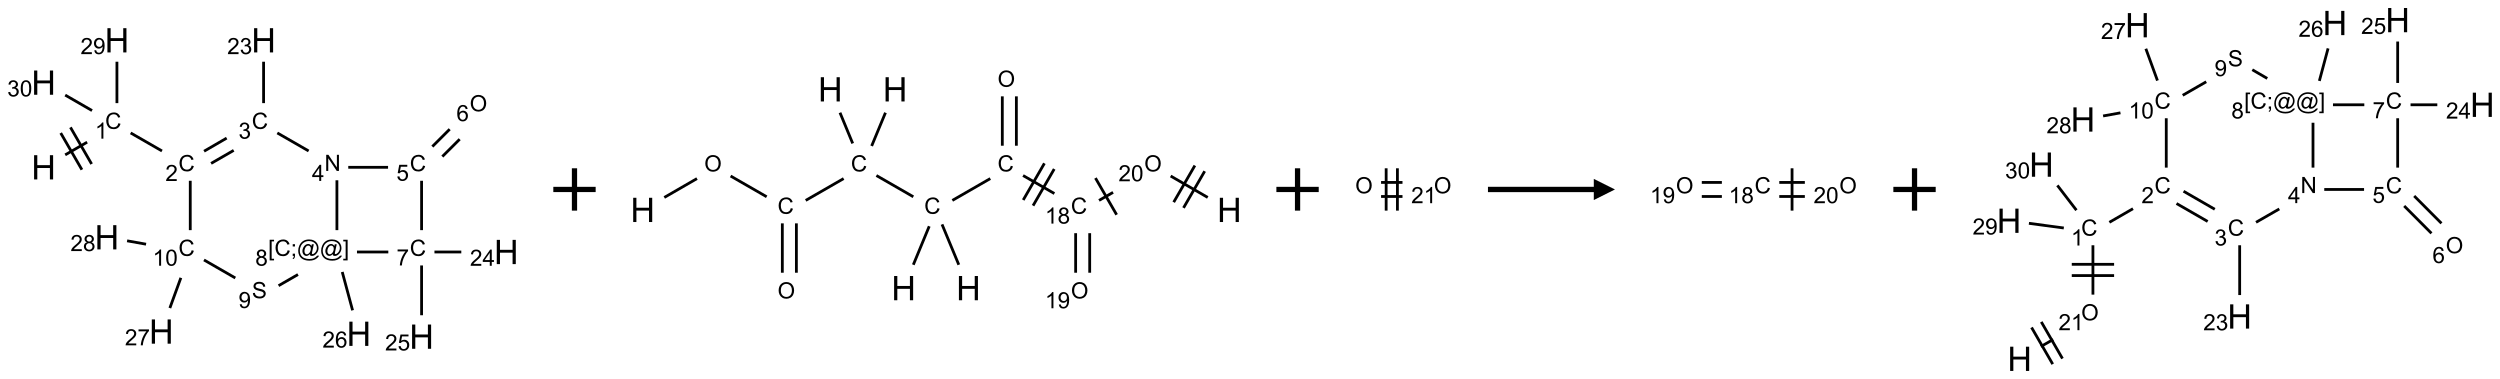<?xml version="1.0" encoding="UTF-8"?>
<svg xmlns="http://www.w3.org/2000/svg" xmlns:xlink="http://www.w3.org/1999/xlink" width="1181" height="179" viewBox="0 0 1181 179">
<defs>
<g>
<g id="glyph-0-0">
<path d="M 2 0 L 2 -10 L 10 -10 L 10 0 Z M 2.25 -0.25 L 9.75 -0.25 L 9.75 -9.75 L 2.25 -9.75 Z M 2.25 -0.25 "/>
</g>
<g id="glyph-0-1">
<path d="M 1.281 0 L 1.281 -11.453 L 2.797 -11.453 L 2.797 -6.75 L 8.75 -6.75 L 8.75 -11.453 L 10.266 -11.453 L 10.266 0 L 8.75 0 L 8.75 -5.398 L 2.797 -5.398 L 2.797 0 Z M 1.281 0 "/>
</g>
<g id="glyph-1-0">
<path d="M 1.332 0 L 1.332 -6.668 L 6.668 -6.668 L 6.668 0 Z M 1.5 -0.168 L 6.5 -0.168 L 6.5 -6.5 L 1.5 -6.5 Z M 1.5 -0.168 "/>
</g>
<g id="glyph-1-1">
<path d="M 6.27 -2.676 L 7.281 -2.422 C 7.07 -1.594 6.688 -0.961 6.137 -0.523 C 5.586 -0.086 4.914 0.129 4.121 0.129 C 3.297 0.129 2.629 -0.039 2.113 -0.371 C 1.598 -0.707 1.203 -1.191 0.934 -1.828 C 0.664 -2.465 0.531 -3.145 0.531 -3.875 C 0.531 -4.672 0.684 -5.363 0.988 -5.957 C 1.293 -6.547 1.723 -6.996 2.285 -7.305 C 2.844 -7.613 3.461 -7.766 4.137 -7.766 C 4.898 -7.766 5.543 -7.57 6.062 -7.184 C 6.582 -6.793 6.945 -6.246 7.152 -5.543 L 6.156 -5.309 C 5.98 -5.863 5.723 -6.266 5.387 -6.52 C 5.051 -6.773 4.625 -6.902 4.113 -6.902 C 3.527 -6.902 3.039 -6.762 2.645 -6.48 C 2.25 -6.199 1.973 -5.82 1.812 -5.348 C 1.652 -4.871 1.574 -4.383 1.574 -3.879 C 1.574 -3.23 1.668 -2.664 1.855 -2.18 C 2.047 -1.695 2.34 -1.332 2.738 -1.094 C 3.137 -0.855 3.57 -0.734 4.035 -0.734 C 4.602 -0.734 5.082 -0.898 5.473 -1.223 C 5.867 -1.551 6.133 -2.035 6.27 -2.676 Z M 6.27 -2.676 "/>
</g>
<g id="glyph-1-2">
<path d="M 3.973 0 L 3.035 0 L 3.035 -5.973 C 2.809 -5.758 2.516 -5.543 2.148 -5.328 C 1.781 -5.113 1.453 -4.953 1.16 -4.844 L 1.16 -5.75 C 1.684 -5.996 2.145 -6.297 2.535 -6.645 C 2.93 -6.996 3.207 -7.336 3.371 -7.668 L 3.973 -7.668 Z M 3.973 0 "/>
</g>
<g id="glyph-1-3">
<path d="M 5.371 -0.902 L 5.371 0 L 0.324 0 C 0.316 -0.227 0.352 -0.441 0.434 -0.652 C 0.562 -0.996 0.766 -1.332 1.051 -1.668 C 1.332 -2 1.742 -2.387 2.277 -2.824 C 3.105 -3.504 3.668 -4.043 3.957 -4.441 C 4.25 -4.84 4.395 -5.215 4.395 -5.566 C 4.395 -5.938 4.262 -6.254 3.996 -6.508 C 3.73 -6.762 3.387 -6.891 2.957 -6.891 C 2.508 -6.891 2.145 -6.754 1.875 -6.484 C 1.605 -6.215 1.469 -5.84 1.465 -5.359 L 0.5 -5.457 C 0.566 -6.176 0.812 -6.727 1.246 -7.102 C 1.676 -7.477 2.254 -7.668 2.98 -7.668 C 3.711 -7.668 4.293 -7.465 4.719 -7.059 C 5.145 -6.652 5.359 -6.148 5.359 -5.547 C 5.359 -5.242 5.297 -4.941 5.172 -4.645 C 5.047 -4.352 4.84 -4.039 4.551 -3.715 C 4.262 -3.387 3.777 -2.938 3.105 -2.371 C 2.543 -1.898 2.18 -1.578 2.02 -1.41 C 1.859 -1.242 1.73 -1.07 1.625 -0.902 Z M 5.371 -0.902 "/>
</g>
<g id="glyph-1-4">
<path d="M 0.449 -2.016 L 1.387 -2.141 C 1.492 -1.609 1.676 -1.227 1.934 -0.992 C 2.191 -0.758 2.508 -0.641 2.879 -0.641 C 3.32 -0.641 3.695 -0.793 3.996 -1.098 C 4.301 -1.402 4.453 -1.781 4.453 -2.234 C 4.453 -2.664 4.312 -3.02 4.031 -3.301 C 3.75 -3.578 3.391 -3.719 2.957 -3.719 C 2.781 -3.719 2.562 -3.684 2.297 -3.613 L 2.402 -4.438 C 2.465 -4.43 2.516 -4.426 2.551 -4.426 C 2.949 -4.426 3.312 -4.531 3.629 -4.738 C 3.949 -4.949 4.109 -5.27 4.109 -5.703 C 4.109 -6.047 3.992 -6.332 3.762 -6.559 C 3.527 -6.785 3.227 -6.895 2.859 -6.895 C 2.496 -6.895 2.191 -6.781 1.949 -6.551 C 1.707 -6.324 1.547 -5.98 1.48 -5.52 L 0.543 -5.688 C 0.656 -6.316 0.918 -6.805 1.324 -7.148 C 1.73 -7.492 2.234 -7.668 2.84 -7.668 C 3.254 -7.668 3.641 -7.578 3.988 -7.398 C 4.34 -7.219 4.609 -6.977 4.793 -6.668 C 4.98 -6.359 5.074 -6.031 5.074 -5.684 C 5.074 -5.352 4.984 -5.051 4.809 -4.781 C 4.629 -4.512 4.367 -4.297 4.02 -4.137 C 4.473 -4.031 4.824 -3.816 5.074 -3.488 C 5.324 -3.16 5.449 -2.75 5.449 -2.254 C 5.449 -1.59 5.203 -1.023 4.719 -0.559 C 4.234 -0.098 3.617 0.137 2.875 0.137 C 2.203 0.137 1.648 -0.062 1.207 -0.465 C 0.762 -0.863 0.512 -1.379 0.449 -2.016 Z M 0.449 -2.016 "/>
</g>
<g id="glyph-1-5">
<path d="M 0.812 0 L 0.812 -7.637 L 1.848 -7.637 L 5.859 -1.641 L 5.859 -7.637 L 6.828 -7.637 L 6.828 0 L 5.793 0 L 1.781 -6 L 1.781 0 Z M 0.812 0 "/>
</g>
<g id="glyph-1-6">
<path d="M 3.449 0 L 3.449 -1.828 L 0.137 -1.828 L 0.137 -2.688 L 3.621 -7.637 L 4.387 -7.637 L 4.387 -2.688 L 5.418 -2.688 L 5.418 -1.828 L 4.387 -1.828 L 4.387 0 Z M 3.449 -2.688 L 3.449 -6.129 L 1.059 -2.688 Z M 3.449 -2.688 "/>
</g>
<g id="glyph-1-7">
<path d="M 0.441 -2 L 1.426 -2.082 C 1.5 -1.605 1.668 -1.242 1.934 -1.004 C 2.199 -0.762 2.52 -0.641 2.895 -0.641 C 3.348 -0.641 3.73 -0.812 4.043 -1.152 C 4.355 -1.492 4.512 -1.941 4.512 -2.504 C 4.512 -3.039 4.359 -3.461 4.059 -3.77 C 3.758 -4.078 3.367 -4.234 2.879 -4.234 C 2.578 -4.234 2.305 -4.164 2.062 -4.027 C 1.82 -3.891 1.629 -3.715 1.488 -3.496 L 0.609 -3.609 L 1.348 -7.531 L 5.145 -7.531 L 5.145 -6.637 L 2.098 -6.637 L 1.688 -4.582 C 2.145 -4.902 2.625 -5.062 3.129 -5.062 C 3.797 -5.062 4.359 -4.832 4.816 -4.371 C 5.277 -3.91 5.504 -3.312 5.504 -2.59 C 5.504 -1.898 5.305 -1.301 4.902 -0.797 C 4.41 -0.18 3.742 0.129 2.895 0.129 C 2.199 0.129 1.633 -0.062 1.195 -0.453 C 0.758 -0.844 0.504 -1.359 0.441 -2 Z M 0.441 -2 "/>
</g>
<g id="glyph-1-8">
<path d="M 0.516 -3.719 C 0.516 -4.984 0.855 -5.977 1.535 -6.695 C 2.215 -7.414 3.094 -7.77 4.172 -7.77 C 4.875 -7.77 5.512 -7.602 6.078 -7.266 C 6.645 -6.93 7.074 -6.461 7.371 -5.855 C 7.668 -5.254 7.816 -4.57 7.816 -3.809 C 7.816 -3.035 7.66 -2.34 7.348 -1.73 C 7.035 -1.117 6.594 -0.656 6.02 -0.34 C 5.449 -0.027 4.828 0.129 4.168 0.129 C 3.449 0.129 2.805 -0.043 2.238 -0.391 C 1.672 -0.738 1.246 -1.211 0.953 -1.812 C 0.66 -2.414 0.516 -3.047 0.516 -3.719 Z M 1.559 -3.703 C 1.559 -2.781 1.805 -2.059 2.301 -1.527 C 2.793 -1 3.414 -0.734 4.16 -0.734 C 4.922 -0.734 5.547 -1 6.039 -1.535 C 6.531 -2.07 6.777 -2.828 6.777 -3.812 C 6.777 -4.434 6.672 -4.977 6.461 -5.441 C 6.25 -5.902 5.945 -6.262 5.539 -6.52 C 5.133 -6.773 4.68 -6.902 4.176 -6.902 C 3.461 -6.902 2.848 -6.656 2.332 -6.164 C 1.816 -5.672 1.559 -4.852 1.559 -3.703 Z M 1.559 -3.703 "/>
</g>
<g id="glyph-1-9">
<path d="M 5.309 -5.766 L 4.375 -5.691 C 4.293 -6.059 4.172 -6.328 4.02 -6.496 C 3.766 -6.762 3.453 -6.895 3.082 -6.895 C 2.785 -6.895 2.523 -6.812 2.297 -6.645 C 2 -6.43 1.77 -6.117 1.598 -5.703 C 1.43 -5.289 1.34 -4.703 1.332 -3.938 C 1.559 -4.281 1.836 -4.535 2.16 -4.703 C 2.488 -4.871 2.828 -4.953 3.188 -4.953 C 3.812 -4.953 4.344 -4.723 4.785 -4.262 C 5.223 -3.801 5.441 -3.207 5.441 -2.48 C 5.441 -2 5.34 -1.555 5.133 -1.145 C 4.926 -0.73 4.641 -0.418 4.281 -0.199 C 3.922 0.02 3.512 0.129 3.051 0.129 C 2.27 0.129 1.633 -0.156 1.141 -0.73 C 0.648 -1.305 0.402 -2.254 0.402 -3.574 C 0.402 -5.051 0.672 -6.121 1.219 -6.793 C 1.695 -7.375 2.336 -7.668 3.141 -7.668 C 3.742 -7.668 4.234 -7.5 4.617 -7.16 C 5 -6.824 5.23 -6.359 5.309 -5.766 Z M 1.48 -2.473 C 1.48 -2.152 1.547 -1.844 1.684 -1.547 C 1.82 -1.25 2.016 -1.027 2.262 -0.871 C 2.508 -0.719 2.766 -0.641 3.035 -0.641 C 3.434 -0.641 3.773 -0.801 4.059 -1.121 C 4.344 -1.441 4.484 -1.875 4.484 -2.422 C 4.484 -2.949 4.344 -3.367 4.062 -3.668 C 3.781 -3.973 3.426 -4.125 3 -4.125 C 2.578 -4.125 2.219 -3.973 1.922 -3.668 C 1.625 -3.363 1.48 -2.969 1.48 -2.473 Z M 1.48 -2.473 "/>
</g>
<g id="glyph-1-10">
<path d="M 0.504 -6.637 L 0.504 -7.535 L 5.449 -7.535 L 5.449 -6.809 C 4.961 -6.289 4.48 -5.602 4.004 -4.746 C 3.527 -3.887 3.156 -3.004 2.895 -2.098 C 2.707 -1.461 2.59 -0.762 2.535 0 L 1.574 0 C 1.582 -0.602 1.703 -1.328 1.926 -2.176 C 2.152 -3.027 2.477 -3.848 2.898 -4.637 C 3.32 -5.426 3.77 -6.094 4.246 -6.637 Z M 0.504 -6.637 "/>
</g>
<g id="glyph-1-11">
<path d="M 0.723 2.121 L 0.723 -7.637 L 2.793 -7.637 L 2.793 -6.859 L 1.66 -6.859 L 1.66 1.344 L 2.793 1.344 L 2.793 2.121 Z M 0.723 2.121 "/>
</g>
<g id="glyph-1-12">
<path d="M 0.949 -4.465 L 0.949 -5.531 L 2.016 -5.531 L 2.016 -4.465 Z M 0.949 0 L 0.949 -1.066 L 2.016 -1.066 L 2.016 0 C 2.016 0.391 1.945 0.711 1.809 0.949 C 1.668 1.191 1.449 1.379 1.145 1.512 L 0.887 1.109 C 1.082 1.023 1.23 0.895 1.324 0.727 C 1.418 0.559 1.469 0.316 1.48 0 Z M 0.949 0 "/>
</g>
<g id="glyph-1-13">
<path d="M 6.047 -0.848 C 5.82 -0.59 5.57 -0.379 5.289 -0.223 C 5.008 -0.062 4.73 0.016 4.449 0.016 C 4.141 0.016 3.84 -0.074 3.547 -0.254 C 3.254 -0.434 3.02 -0.715 2.836 -1.09 C 2.652 -1.465 2.562 -1.875 2.562 -2.324 C 2.562 -2.875 2.703 -3.43 2.988 -3.98 C 3.27 -4.535 3.621 -4.953 4.043 -5.23 C 4.461 -5.508 4.871 -5.645 5.266 -5.645 C 5.566 -5.645 5.855 -5.566 6.129 -5.41 C 6.402 -5.25 6.641 -5.012 6.84 -4.688 L 7.016 -5.496 L 7.949 -5.496 L 7.199 -2 C 7.094 -1.516 7.043 -1.246 7.043 -1.191 C 7.043 -1.098 7.078 -1.02 7.148 -0.949 C 7.219 -0.883 7.305 -0.848 7.406 -0.848 C 7.59 -0.848 7.832 -0.953 8.129 -1.168 C 8.527 -1.445 8.84 -1.816 9.07 -2.285 C 9.301 -2.75 9.418 -3.234 9.418 -3.73 C 9.418 -4.309 9.27 -4.852 8.973 -5.355 C 8.676 -5.859 8.23 -6.262 7.645 -6.562 C 7.055 -6.863 6.406 -7.016 5.691 -7.016 C 4.879 -7.016 4.137 -6.824 3.465 -6.445 C 2.793 -6.066 2.273 -5.52 1.902 -4.809 C 1.535 -4.098 1.348 -3.34 1.348 -2.527 C 1.348 -1.676 1.535 -0.941 1.902 -0.328 C 2.273 0.285 2.809 0.742 3.508 1.035 C 4.207 1.328 4.984 1.473 5.832 1.473 C 6.742 1.473 7.504 1.32 8.121 1.016 C 8.734 0.711 9.195 0.34 9.5 -0.098 L 10.441 -0.098 C 10.266 0.266 9.961 0.637 9.531 1.016 C 9.102 1.395 8.59 1.695 7.996 1.914 C 7.402 2.133 6.688 2.246 5.848 2.246 C 5.078 2.246 4.367 2.145 3.715 1.949 C 3.066 1.75 2.512 1.453 2.051 1.055 C 1.594 0.656 1.25 0.199 1.016 -0.316 C 0.723 -0.973 0.578 -1.684 0.578 -2.441 C 0.578 -3.289 0.75 -4.098 1.098 -4.863 C 1.523 -5.805 2.125 -6.527 2.902 -7.027 C 3.684 -7.527 4.629 -7.777 5.738 -7.777 C 6.602 -7.777 7.375 -7.602 8.059 -7.246 C 8.746 -6.895 9.285 -6.371 9.684 -5.672 C 10.02 -5.07 10.188 -4.418 10.188 -3.715 C 10.188 -2.707 9.832 -1.812 9.125 -1.031 C 8.492 -0.328 7.801 0.02 7.051 0.02 C 6.812 0.02 6.617 -0.016 6.473 -0.09 C 6.324 -0.16 6.215 -0.266 6.145 -0.402 C 6.102 -0.488 6.066 -0.637 6.047 -0.848 Z M 3.527 -2.262 C 3.527 -1.785 3.641 -1.414 3.863 -1.152 C 4.09 -0.887 4.348 -0.754 4.641 -0.754 C 4.836 -0.754 5.039 -0.812 5.254 -0.93 C 5.469 -1.047 5.676 -1.219 5.871 -1.449 C 6.066 -1.676 6.23 -1.969 6.355 -2.32 C 6.48 -2.672 6.543 -3.027 6.543 -3.379 C 6.543 -3.852 6.426 -4.219 6.191 -4.48 C 5.957 -4.738 5.672 -4.871 5.332 -4.871 C 5.109 -4.871 4.902 -4.812 4.707 -4.699 C 4.512 -4.586 4.32 -4.406 4.137 -4.156 C 3.953 -3.906 3.805 -3.602 3.691 -3.246 C 3.582 -2.887 3.527 -2.559 3.527 -2.262 Z M 3.527 -2.262 "/>
</g>
<g id="glyph-1-14">
<path d="M 2.27 2.121 L 0.203 2.121 L 0.203 1.344 L 1.332 1.344 L 1.332 -6.859 L 0.203 -6.859 L 0.203 -7.637 L 2.27 -7.637 Z M 2.27 2.121 "/>
</g>
<g id="glyph-1-15">
<path d="M 1.887 -4.141 C 1.496 -4.281 1.207 -4.484 1.02 -4.75 C 0.832 -5.016 0.738 -5.328 0.738 -5.699 C 0.738 -6.254 0.938 -6.719 1.34 -7.098 C 1.738 -7.477 2.27 -7.668 2.934 -7.668 C 3.598 -7.668 4.137 -7.473 4.543 -7.086 C 4.949 -6.699 5.152 -6.227 5.152 -5.672 C 5.152 -5.316 5.059 -5.008 4.871 -4.746 C 4.688 -4.484 4.406 -4.281 4.027 -4.141 C 4.496 -3.988 4.852 -3.742 5.098 -3.402 C 5.34 -3.062 5.465 -2.656 5.465 -2.184 C 5.465 -1.531 5.234 -0.98 4.77 -0.535 C 4.309 -0.09 3.703 0.129 2.949 0.129 C 2.195 0.129 1.586 -0.094 1.125 -0.539 C 0.664 -0.984 0.434 -1.543 0.434 -2.207 C 0.434 -2.703 0.559 -3.121 0.809 -3.457 C 1.062 -3.793 1.422 -4.02 1.887 -4.141 Z M 1.699 -5.73 C 1.699 -5.367 1.812 -5.074 2.047 -4.844 C 2.281 -4.613 2.582 -4.5 2.953 -4.5 C 3.312 -4.5 3.609 -4.613 3.84 -4.84 C 4.07 -5.066 4.188 -5.348 4.188 -5.676 C 4.188 -6.02 4.07 -6.309 3.832 -6.543 C 3.594 -6.777 3.297 -6.895 2.941 -6.895 C 2.586 -6.895 2.289 -6.781 2.051 -6.551 C 1.816 -6.324 1.699 -6.047 1.699 -5.73 Z M 1.395 -2.203 C 1.395 -1.938 1.461 -1.676 1.586 -1.426 C 1.711 -1.176 1.902 -0.984 2.152 -0.848 C 2.402 -0.711 2.672 -0.641 2.957 -0.641 C 3.406 -0.641 3.777 -0.785 4.066 -1.074 C 4.359 -1.363 4.504 -1.727 4.504 -2.172 C 4.504 -2.625 4.355 -2.996 4.055 -3.293 C 3.754 -3.586 3.379 -3.734 2.926 -3.734 C 2.484 -3.734 2.121 -3.59 1.832 -3.297 C 1.543 -3.004 1.395 -2.641 1.395 -2.203 Z M 1.395 -2.203 "/>
</g>
<g id="glyph-1-16">
<path d="M 0.48 -2.453 L 1.434 -2.535 C 1.477 -2.152 1.582 -1.84 1.746 -1.598 C 1.91 -1.352 2.168 -1.152 2.516 -1.004 C 2.863 -0.852 3.254 -0.777 3.688 -0.777 C 4.074 -0.777 4.414 -0.832 4.707 -0.949 C 5.004 -1.062 5.223 -1.219 5.367 -1.418 C 5.512 -1.617 5.582 -1.836 5.582 -2.074 C 5.582 -2.312 5.516 -2.523 5.375 -2.699 C 5.234 -2.879 5.008 -3.031 4.688 -3.152 C 4.484 -3.23 4.031 -3.355 3.328 -3.523 C 2.625 -3.691 2.137 -3.852 1.855 -4 C 1.488 -4.191 1.219 -4.43 1.039 -4.711 C 0.859 -4.992 0.77 -5.312 0.77 -5.66 C 0.77 -6.047 0.879 -6.406 1.098 -6.742 C 1.316 -7.078 1.637 -7.332 2.059 -7.504 C 2.477 -7.68 2.945 -7.766 3.457 -7.766 C 4.023 -7.766 4.523 -7.676 4.957 -7.492 C 5.387 -7.309 5.719 -7.043 5.953 -6.688 C 6.188 -6.332 6.312 -5.934 6.328 -5.484 L 5.359 -5.41 C 5.309 -5.895 5.133 -6.258 4.832 -6.504 C 4.531 -6.75 4.086 -6.875 3.5 -6.875 C 2.891 -6.875 2.445 -6.762 2.164 -6.539 C 1.883 -6.316 1.746 -6.047 1.746 -5.73 C 1.746 -5.457 1.844 -5.23 2.043 -5.051 C 2.238 -4.875 2.742 -4.695 3.566 -4.508 C 4.387 -4.32 4.949 -4.16 5.254 -4.02 C 5.699 -3.816 6.027 -3.555 6.238 -3.242 C 6.449 -2.93 6.559 -2.566 6.559 -2.156 C 6.559 -1.75 6.441 -1.367 6.207 -1.008 C 5.977 -0.648 5.641 -0.367 5.207 -0.168 C 4.77 0.031 4.281 0.129 3.734 0.129 C 3.043 0.129 2.465 0.031 1.996 -0.172 C 1.531 -0.375 1.164 -0.676 0.898 -1.082 C 0.633 -1.484 0.492 -1.941 0.48 -2.453 Z M 0.48 -2.453 "/>
</g>
<g id="glyph-1-17">
<path d="M 0.582 -1.766 L 1.484 -1.848 C 1.562 -1.426 1.707 -1.117 1.922 -0.926 C 2.137 -0.734 2.414 -0.641 2.75 -0.641 C 3.039 -0.641 3.289 -0.707 3.508 -0.84 C 3.727 -0.973 3.902 -1.148 4.043 -1.367 C 4.18 -1.586 4.297 -1.887 4.391 -2.262 C 4.484 -2.637 4.531 -3.016 4.531 -3.406 C 4.531 -3.449 4.531 -3.512 4.527 -3.594 C 4.34 -3.297 4.082 -3.055 3.758 -2.867 C 3.434 -2.68 3.082 -2.59 2.703 -2.59 C 2.07 -2.59 1.535 -2.816 1.098 -3.277 C 0.66 -3.734 0.441 -4.34 0.441 -5.09 C 0.441 -5.863 0.672 -6.484 1.129 -6.957 C 1.586 -7.43 2.156 -7.668 2.844 -7.668 C 3.34 -7.668 3.793 -7.531 4.207 -7.266 C 4.617 -7 4.93 -6.617 5.145 -6.121 C 5.355 -5.629 5.465 -4.91 5.465 -3.973 C 5.465 -2.996 5.359 -2.223 5.145 -1.645 C 4.934 -1.066 4.617 -0.625 4.199 -0.324 C 3.781 -0.02 3.293 0.129 2.73 0.129 C 2.133 0.129 1.645 -0.035 1.266 -0.367 C 0.887 -0.699 0.66 -1.164 0.582 -1.766 Z M 4.422 -5.137 C 4.422 -5.676 4.277 -6.102 3.992 -6.418 C 3.707 -6.734 3.359 -6.891 2.957 -6.891 C 2.543 -6.891 2.18 -6.719 1.871 -6.379 C 1.562 -6.039 1.406 -5.598 1.406 -5.059 C 1.406 -4.57 1.555 -4.176 1.848 -3.871 C 2.141 -3.566 2.5 -3.418 2.934 -3.418 C 3.367 -3.418 3.723 -3.57 4.004 -3.871 C 4.281 -4.176 4.422 -4.598 4.422 -5.137 Z M 4.422 -5.137 "/>
</g>
<g id="glyph-1-18">
<path d="M 0.441 -3.766 C 0.441 -4.668 0.535 -5.395 0.723 -5.945 C 0.906 -6.496 1.184 -6.922 1.551 -7.219 C 1.918 -7.516 2.375 -7.668 2.934 -7.668 C 3.344 -7.668 3.703 -7.586 4.012 -7.418 C 4.32 -7.254 4.574 -7.016 4.777 -6.707 C 4.977 -6.395 5.137 -6.016 5.25 -5.57 C 5.363 -5.125 5.422 -4.523 5.422 -3.766 C 5.422 -2.871 5.328 -2.148 5.145 -1.598 C 4.961 -1.047 4.688 -0.621 4.32 -0.32 C 3.953 -0.02 3.492 0.129 2.934 0.129 C 2.195 0.129 1.617 -0.133 1.199 -0.66 C 0.695 -1.297 0.441 -2.332 0.441 -3.766 Z M 1.406 -3.766 C 1.406 -2.512 1.555 -1.68 1.848 -1.262 C 2.141 -0.848 2.5 -0.641 2.934 -0.641 C 3.363 -0.641 3.727 -0.848 4.02 -1.266 C 4.312 -1.684 4.457 -2.516 4.457 -3.766 C 4.457 -5.023 4.312 -5.859 4.02 -6.27 C 3.727 -6.684 3.359 -6.891 2.922 -6.891 C 2.492 -6.891 2.148 -6.707 1.891 -6.344 C 1.566 -5.879 1.406 -5.02 1.406 -3.766 Z M 1.406 -3.766 "/>
</g>
</g>
</defs>
<path fill="none" stroke-width="0.033" stroke-linecap="butt" stroke-linejoin="miter" stroke="rgb(0%, 0%, 0%)" stroke-opacity="1" stroke-miterlimit="10" d="M 0.255 1.353 L 0.514 1.203 " transform="matrix(40, 0, 0, 40, 20.598, 19.039)"/>
<path fill="none" stroke-width="0.033" stroke-linecap="butt" stroke-linejoin="miter" stroke="rgb(0%, 0%, 0%)" stroke-opacity="1" stroke-miterlimit="10" d="M 0.567 1.461 L 0.317 1.028 " transform="matrix(40, 0, 0, 40, 20.598, 19.039)"/>
<path fill="none" stroke-width="0.033" stroke-linecap="butt" stroke-linejoin="miter" stroke="rgb(0%, 0%, 0%)" stroke-opacity="1" stroke-miterlimit="10" d="M 0.452 1.528 L 0.202 1.095 " transform="matrix(40, 0, 0, 40, 20.598, 19.039)"/>
<path fill="none" stroke-width="0.033" stroke-linecap="butt" stroke-linejoin="miter" stroke="rgb(0%, 0%, 0%)" stroke-opacity="1" stroke-miterlimit="10" d="M 1.028 1.094 L 1.398 1.307 " transform="matrix(40, 0, 0, 40, 20.598, 19.039)"/>
<path fill="none" stroke-width="0.033" stroke-linecap="butt" stroke-linejoin="miter" stroke="rgb(0%, 0%, 0%)" stroke-opacity="1" stroke-miterlimit="10" d="M 1.978 1.454 L 2.245 1.3 " transform="matrix(40, 0, 0, 40, 20.598, 19.039)"/>
<path fill="none" stroke-width="0.033" stroke-linecap="butt" stroke-linejoin="miter" stroke="rgb(0%, 0%, 0%)" stroke-opacity="1" stroke-miterlimit="10" d="M 1.895 1.31 L 2.162 1.155 " transform="matrix(40, 0, 0, 40, 20.598, 19.039)"/>
<path fill="none" stroke-width="0.033" stroke-linecap="butt" stroke-linejoin="miter" stroke="rgb(0%, 0%, 0%)" stroke-opacity="1" stroke-miterlimit="10" d="M 2.598 0.742 L 2.598 0.253 " transform="matrix(40, 0, 0, 40, 20.598, 19.039)"/>
<path fill="none" stroke-width="0.033" stroke-linecap="butt" stroke-linejoin="miter" stroke="rgb(0%, 0%, 0%)" stroke-opacity="1" stroke-miterlimit="10" d="M 2.76 1.094 L 3.13 1.307 " transform="matrix(40, 0, 0, 40, 20.598, 19.039)"/>
<path fill="none" stroke-width="0.033" stroke-linecap="butt" stroke-linejoin="miter" stroke="rgb(0%, 0%, 0%)" stroke-opacity="1" stroke-miterlimit="10" d="M 3.598 1.5 L 4.068 1.5 " transform="matrix(40, 0, 0, 40, 20.598, 19.039)"/>
<path fill="none" stroke-width="0.033" stroke-linecap="butt" stroke-linejoin="miter" stroke="rgb(0%, 0%, 0%)" stroke-opacity="1" stroke-miterlimit="10" d="M 4.709 1.373 L 4.914 1.168 " transform="matrix(40, 0, 0, 40, 20.598, 19.039)"/>
<path fill="none" stroke-width="0.033" stroke-linecap="butt" stroke-linejoin="miter" stroke="rgb(0%, 0%, 0%)" stroke-opacity="1" stroke-miterlimit="10" d="M 4.591 1.255 L 4.796 1.05 " transform="matrix(40, 0, 0, 40, 20.598, 19.039)"/>
<path fill="none" stroke-width="0.033" stroke-linecap="butt" stroke-linejoin="miter" stroke="rgb(0%, 0%, 0%)" stroke-opacity="1" stroke-miterlimit="10" d="M 4.464 1.659 L 4.464 2.242 " transform="matrix(40, 0, 0, 40, 20.598, 19.039)"/>
<path fill="none" stroke-width="0.033" stroke-linecap="butt" stroke-linejoin="miter" stroke="rgb(0%, 0%, 0%)" stroke-opacity="1" stroke-miterlimit="10" d="M 4.616 2.5 L 4.933 2.5 " transform="matrix(40, 0, 0, 40, 20.598, 19.039)"/>
<path fill="none" stroke-width="0.033" stroke-linecap="butt" stroke-linejoin="miter" stroke="rgb(0%, 0%, 0%)" stroke-opacity="1" stroke-miterlimit="10" d="M 4.464 2.659 L 4.464 3.247 " transform="matrix(40, 0, 0, 40, 20.598, 19.039)"/>
<path fill="none" stroke-width="0.033" stroke-linecap="butt" stroke-linejoin="miter" stroke="rgb(0%, 0%, 0%)" stroke-opacity="1" stroke-miterlimit="10" d="M 4.071 2.5 L 3.701 2.5 " transform="matrix(40, 0, 0, 40, 20.598, 19.039)"/>
<path fill="none" stroke-width="0.033" stroke-linecap="butt" stroke-linejoin="miter" stroke="rgb(0%, 0%, 0%)" stroke-opacity="1" stroke-miterlimit="10" d="M 3.464 2.242 L 3.464 1.653 " transform="matrix(40, 0, 0, 40, 20.598, 19.039)"/>
<path fill="none" stroke-width="0.033" stroke-linecap="butt" stroke-linejoin="miter" stroke="rgb(0%, 0%, 0%)" stroke-opacity="1" stroke-miterlimit="10" d="M 3.527 2.736 L 3.649 3.189 " transform="matrix(40, 0, 0, 40, 20.598, 19.039)"/>
<path fill="none" stroke-width="0.033" stroke-linecap="butt" stroke-linejoin="miter" stroke="rgb(0%, 0%, 0%)" stroke-opacity="1" stroke-miterlimit="10" d="M 3.004 2.766 L 2.775 2.898 " transform="matrix(40, 0, 0, 40, 20.598, 19.039)"/>
<path fill="none" stroke-width="0.033" stroke-linecap="butt" stroke-linejoin="miter" stroke="rgb(0%, 0%, 0%)" stroke-opacity="1" stroke-miterlimit="10" d="M 2.264 2.807 L 1.894 2.594 " transform="matrix(40, 0, 0, 40, 20.598, 19.039)"/>
<path fill="none" stroke-width="0.033" stroke-linecap="butt" stroke-linejoin="miter" stroke="rgb(0%, 0%, 0%)" stroke-opacity="1" stroke-miterlimit="10" d="M 1.732 2.242 L 1.732 1.659 " transform="matrix(40, 0, 0, 40, 20.598, 19.039)"/>
<path fill="none" stroke-width="0.033" stroke-linecap="butt" stroke-linejoin="miter" stroke="rgb(0%, 0%, 0%)" stroke-opacity="1" stroke-miterlimit="10" d="M 1.621 2.805 L 1.491 3.162 " transform="matrix(40, 0, 0, 40, 20.598, 19.039)"/>
<path fill="none" stroke-width="0.033" stroke-linecap="butt" stroke-linejoin="miter" stroke="rgb(0%, 0%, 0%)" stroke-opacity="1" stroke-miterlimit="10" d="M 1.21 2.408 L 0.986 2.368 " transform="matrix(40, 0, 0, 40, 20.598, 19.039)"/>
<path fill="none" stroke-width="0.033" stroke-linecap="butt" stroke-linejoin="miter" stroke="rgb(0%, 0%, 0%)" stroke-opacity="1" stroke-miterlimit="10" d="M 0.866 0.742 L 0.866 0.253 " transform="matrix(40, 0, 0, 40, 20.598, 19.039)"/>
<path fill="none" stroke-width="0.033" stroke-linecap="butt" stroke-linejoin="miter" stroke="rgb(0%, 0%, 0%)" stroke-opacity="1" stroke-miterlimit="10" d="M 0.572 0.83 L 0.255 0.647 " transform="matrix(40, 0, 0, 40, 20.598, 19.039)"/>
<g fill="rgb(0%, 0%, 0%)" fill-opacity="1">
<use xlink:href="#glyph-0-1" x="14.824" y="84.766"/>
</g>
<g fill="rgb(0%, 0%, 0%)" fill-opacity="1">
<use xlink:href="#glyph-1-1" x="49.645" y="60.883"/>
</g>
<g fill="rgb(0%, 0%, 0%)" fill-opacity="1">
<use xlink:href="#glyph-1-2" x="44.867" y="65.52"/>
</g>
<g fill="rgb(0%, 0%, 0%)" fill-opacity="1">
<use xlink:href="#glyph-1-1" x="84.285" y="80.883"/>
</g>
<g fill="rgb(0%, 0%, 0%)" fill-opacity="1">
<use xlink:href="#glyph-1-3" x="78.113" y="85.52"/>
</g>
<g fill="rgb(0%, 0%, 0%)" fill-opacity="1">
<use xlink:href="#glyph-1-1" x="118.93" y="60.883"/>
</g>
<g fill="rgb(0%, 0%, 0%)" fill-opacity="1">
<use xlink:href="#glyph-1-4" x="112.676" y="65.52"/>
</g>
<g fill="rgb(0%, 0%, 0%)" fill-opacity="1">
<use xlink:href="#glyph-0-1" x="118.75" y="24.766"/>
</g>
<g fill="rgb(0%, 0%, 0%)" fill-opacity="1">
<use xlink:href="#glyph-1-3" x="107.316" y="25.559"/>
<use xlink:href="#glyph-1-4" x="113.249" y="25.559"/>
</g>
<g fill="rgb(0%, 0%, 0%)" fill-opacity="1">
<use xlink:href="#glyph-1-5" x="153.289" y="80.75"/>
</g>
<g fill="rgb(0%, 0%, 0%)" fill-opacity="1">
<use xlink:href="#glyph-1-6" x="147.348" y="85.488"/>
</g>
<g fill="rgb(0%, 0%, 0%)" fill-opacity="1">
<use xlink:href="#glyph-1-1" x="193.57" y="80.883"/>
</g>
<g fill="rgb(0%, 0%, 0%)" fill-opacity="1">
<use xlink:href="#glyph-1-7" x="187.258" y="85.387"/>
</g>
<g fill="rgb(0%, 0%, 0%)" fill-opacity="1">
<use xlink:href="#glyph-1-8" x="221.867" y="52.602"/>
</g>
<g fill="rgb(0%, 0%, 0%)" fill-opacity="1">
<use xlink:href="#glyph-1-9" x="215.605" y="57.234"/>
</g>
<g fill="rgb(0%, 0%, 0%)" fill-opacity="1">
<use xlink:href="#glyph-1-1" x="193.57" y="120.883"/>
</g>
<g fill="rgb(0%, 0%, 0%)" fill-opacity="1">
<use xlink:href="#glyph-1-10" x="187.316" y="125.391"/>
</g>
<g fill="rgb(0%, 0%, 0%)" fill-opacity="1">
<use xlink:href="#glyph-0-1" x="233.391" y="124.766"/>
</g>
<g fill="rgb(0%, 0%, 0%)" fill-opacity="1">
<use xlink:href="#glyph-1-3" x="221.988" y="125.559"/>
<use xlink:href="#glyph-1-6" x="227.921" y="125.559"/>
</g>
<g fill="rgb(0%, 0%, 0%)" fill-opacity="1">
<use xlink:href="#glyph-0-1" x="193.391" y="164.766"/>
</g>
<g fill="rgb(0%, 0%, 0%)" fill-opacity="1">
<use xlink:href="#glyph-1-3" x="181.898" y="165.559"/>
<use xlink:href="#glyph-1-7" x="187.831" y="165.559"/>
</g>
<g fill="rgb(0%, 0%, 0%)" fill-opacity="1">
<use xlink:href="#glyph-1-11" x="126.664" y="120.891"/>
<use xlink:href="#glyph-1-1" x="129.628" y="120.891"/>
<use xlink:href="#glyph-1-12" x="137.331" y="120.891"/>
<use xlink:href="#glyph-1-13" x="140.294" y="120.891"/>
<use xlink:href="#glyph-1-13" x="151.122" y="120.891"/>
<use xlink:href="#glyph-1-14" x="161.951" y="120.891"/>
</g>
<g fill="rgb(0%, 0%, 0%)" fill-opacity="1">
<use xlink:href="#glyph-1-15" x="120.594" y="125.52"/>
</g>
<g fill="rgb(0%, 0%, 0%)" fill-opacity="1">
<use xlink:href="#glyph-0-1" x="163.742" y="163.402"/>
</g>
<g fill="rgb(0%, 0%, 0%)" fill-opacity="1">
<use xlink:href="#glyph-1-3" x="152.316" y="164.195"/>
<use xlink:href="#glyph-1-9" x="158.249" y="164.195"/>
</g>
<g fill="rgb(0%, 0%, 0%)" fill-opacity="1">
<use xlink:href="#glyph-1-16" x="118.98" y="140.883"/>
</g>
<g fill="rgb(0%, 0%, 0%)" fill-opacity="1">
<use xlink:href="#glyph-1-17" x="112.66" y="145.52"/>
</g>
<g fill="rgb(0%, 0%, 0%)" fill-opacity="1">
<use xlink:href="#glyph-1-1" x="84.285" y="120.883"/>
</g>
<g fill="rgb(0%, 0%, 0%)" fill-opacity="1">
<use xlink:href="#glyph-1-2" x="72.129" y="125.52"/>
<use xlink:href="#glyph-1-18" x="78.061" y="125.52"/>
</g>
<g fill="rgb(0%, 0%, 0%)" fill-opacity="1">
<use xlink:href="#glyph-0-1" x="70.426" y="162.355"/>
</g>
<g fill="rgb(0%, 0%, 0%)" fill-opacity="1">
<use xlink:href="#glyph-1-3" x="58.996" y="163.148"/>
<use xlink:href="#glyph-1-10" x="64.928" y="163.148"/>
</g>
<g fill="rgb(0%, 0%, 0%)" fill-opacity="1">
<use xlink:href="#glyph-0-1" x="44.715" y="117.82"/>
</g>
<g fill="rgb(0%, 0%, 0%)" fill-opacity="1">
<use xlink:href="#glyph-1-3" x="33.266" y="118.613"/>
<use xlink:href="#glyph-1-15" x="39.198" y="118.613"/>
</g>
<g fill="rgb(0%, 0%, 0%)" fill-opacity="1">
<use xlink:href="#glyph-0-1" x="49.465" y="24.766"/>
</g>
<g fill="rgb(0%, 0%, 0%)" fill-opacity="1">
<use xlink:href="#glyph-1-3" x="38.02" y="25.559"/>
<use xlink:href="#glyph-1-17" x="43.952" y="25.559"/>
</g>
<g fill="rgb(0%, 0%, 0%)" fill-opacity="1">
<use xlink:href="#glyph-0-1" x="14.824" y="44.766"/>
</g>
<g fill="rgb(0%, 0%, 0%)" fill-opacity="1">
<use xlink:href="#glyph-1-4" x="3.418" y="45.559"/>
<use xlink:href="#glyph-1-18" x="9.35" y="45.559"/>
</g>
<path fill="none" stroke-width="0.062" stroke-linecap="butt" stroke-linejoin="miter" stroke="rgb(0%, 0%, 0%)" stroke-opacity="1" stroke-miterlimit="10" d="M -0 0 L 0.5 0 M 0.25 -0.25 L 0.25 0.25 " transform="matrix(40, 0, 0, 40, 261.387, 89.5)"/>
<path fill="none" stroke-width="0.033" stroke-linecap="butt" stroke-linejoin="miter" stroke="rgb(0%, 0%, 0%)" stroke-opacity="1" stroke-miterlimit="10" d="M 0.255 1.353 L 0.641 1.13 " transform="matrix(40, 0, 0, 40, 303.613, 39.156)"/>
<path fill="none" stroke-width="0.033" stroke-linecap="butt" stroke-linejoin="miter" stroke="rgb(0%, 0%, 0%)" stroke-opacity="1" stroke-miterlimit="10" d="M 1.038 1.1 L 1.464 1.345 " transform="matrix(40, 0, 0, 40, 303.613, 39.156)"/>
<path fill="none" stroke-width="0.033" stroke-linecap="butt" stroke-linejoin="miter" stroke="rgb(0%, 0%, 0%)" stroke-opacity="1" stroke-miterlimit="10" d="M 1.649 1.659 L 1.649 2.242 " transform="matrix(40, 0, 0, 40, 303.613, 39.156)"/>
<path fill="none" stroke-width="0.033" stroke-linecap="butt" stroke-linejoin="miter" stroke="rgb(0%, 0%, 0%)" stroke-opacity="1" stroke-miterlimit="10" d="M 1.815 1.659 L 1.815 2.242 " transform="matrix(40, 0, 0, 40, 303.613, 39.156)"/>
<path fill="none" stroke-width="0.033" stroke-linecap="butt" stroke-linejoin="miter" stroke="rgb(0%, 0%, 0%)" stroke-opacity="1" stroke-miterlimit="10" d="M 1.925 1.388 L 2.373 1.13 " transform="matrix(40, 0, 0, 40, 303.613, 39.156)"/>
<path fill="none" stroke-width="0.033" stroke-linecap="butt" stroke-linejoin="miter" stroke="rgb(0%, 0%, 0%)" stroke-opacity="1" stroke-miterlimit="10" d="M 2.48 0.715 L 2.33 0.352 " transform="matrix(40, 0, 0, 40, 303.613, 39.156)"/>
<path fill="none" stroke-width="0.033" stroke-linecap="butt" stroke-linejoin="miter" stroke="rgb(0%, 0%, 0%)" stroke-opacity="1" stroke-miterlimit="10" d="M 2.704 0.745 L 2.867 0.352 " transform="matrix(40, 0, 0, 40, 303.613, 39.156)"/>
<path fill="none" stroke-width="0.033" stroke-linecap="butt" stroke-linejoin="miter" stroke="rgb(0%, 0%, 0%)" stroke-opacity="1" stroke-miterlimit="10" d="M 2.76 1.094 L 3.196 1.345 " transform="matrix(40, 0, 0, 40, 303.613, 39.156)"/>
<path fill="none" stroke-width="0.033" stroke-linecap="butt" stroke-linejoin="miter" stroke="rgb(0%, 0%, 0%)" stroke-opacity="1" stroke-miterlimit="10" d="M 3.535 1.671 L 3.733 2.148 " transform="matrix(40, 0, 0, 40, 303.613, 39.156)"/>
<path fill="none" stroke-width="0.033" stroke-linecap="butt" stroke-linejoin="miter" stroke="rgb(0%, 0%, 0%)" stroke-opacity="1" stroke-miterlimit="10" d="M 3.384 1.693 L 3.196 2.148 " transform="matrix(40, 0, 0, 40, 303.613, 39.156)"/>
<path fill="none" stroke-width="0.033" stroke-linecap="butt" stroke-linejoin="miter" stroke="rgb(0%, 0%, 0%)" stroke-opacity="1" stroke-miterlimit="10" d="M 3.657 1.388 L 4.105 1.13 " transform="matrix(40, 0, 0, 40, 303.613, 39.156)"/>
<path fill="none" stroke-width="0.033" stroke-linecap="butt" stroke-linejoin="miter" stroke="rgb(0%, 0%, 0%)" stroke-opacity="1" stroke-miterlimit="10" d="M 4.413 0.742 L 4.413 0.159 " transform="matrix(40, 0, 0, 40, 303.613, 39.156)"/>
<path fill="none" stroke-width="0.033" stroke-linecap="butt" stroke-linejoin="miter" stroke="rgb(0%, 0%, 0%)" stroke-opacity="1" stroke-miterlimit="10" d="M 4.247 0.742 L 4.247 0.159 " transform="matrix(40, 0, 0, 40, 303.613, 39.156)"/>
<path fill="none" stroke-width="0.033" stroke-linecap="butt" stroke-linejoin="miter" stroke="rgb(0%, 0%, 0%)" stroke-opacity="1" stroke-miterlimit="10" d="M 4.492 1.094 L 4.862 1.307 " transform="matrix(40, 0, 0, 40, 303.613, 39.156)"/>
<path fill="none" stroke-width="0.033" stroke-linecap="butt" stroke-linejoin="miter" stroke="rgb(0%, 0%, 0%)" stroke-opacity="1" stroke-miterlimit="10" d="M 4.61 1.45 L 4.86 1.017 " transform="matrix(40, 0, 0, 40, 303.613, 39.156)"/>
<path fill="none" stroke-width="0.033" stroke-linecap="butt" stroke-linejoin="miter" stroke="rgb(0%, 0%, 0%)" stroke-opacity="1" stroke-miterlimit="10" d="M 4.494 1.383 L 4.744 0.95 " transform="matrix(40, 0, 0, 40, 303.613, 39.156)"/>
<path fill="none" stroke-width="0.033" stroke-linecap="butt" stroke-linejoin="miter" stroke="rgb(0%, 0%, 0%)" stroke-opacity="1" stroke-miterlimit="10" d="M 5.113 1.775 L 5.113 2.242 " transform="matrix(40, 0, 0, 40, 303.613, 39.156)"/>
<path fill="none" stroke-width="0.033" stroke-linecap="butt" stroke-linejoin="miter" stroke="rgb(0%, 0%, 0%)" stroke-opacity="1" stroke-miterlimit="10" d="M 5.279 1.775 L 5.279 2.242 " transform="matrix(40, 0, 0, 40, 303.613, 39.156)"/>
<path fill="none" stroke-width="0.033" stroke-linecap="butt" stroke-linejoin="miter" stroke="rgb(0%, 0%, 0%)" stroke-opacity="1" stroke-miterlimit="10" d="M 5.389 1.388 L 5.555 1.293 " transform="matrix(40, 0, 0, 40, 303.613, 39.156)"/>
<path fill="none" stroke-width="0.033" stroke-linecap="butt" stroke-linejoin="miter" stroke="rgb(0%, 0%, 0%)" stroke-opacity="1" stroke-miterlimit="10" d="M 5.597 1.557 L 5.347 1.124 " transform="matrix(40, 0, 0, 40, 303.613, 39.156)"/>
<path fill="none" stroke-width="0.033" stroke-linecap="butt" stroke-linejoin="miter" stroke="rgb(0%, 0%, 0%)" stroke-opacity="1" stroke-miterlimit="10" d="M 6.235 1.1 L 6.673 1.353 " transform="matrix(40, 0, 0, 40, 303.613, 39.156)"/>
<path fill="none" stroke-width="0.033" stroke-linecap="butt" stroke-linejoin="miter" stroke="rgb(0%, 0%, 0%)" stroke-opacity="1" stroke-miterlimit="10" d="M 6.387 1.476 L 6.637 1.043 " transform="matrix(40, 0, 0, 40, 303.613, 39.156)"/>
<path fill="none" stroke-width="0.033" stroke-linecap="butt" stroke-linejoin="miter" stroke="rgb(0%, 0%, 0%)" stroke-opacity="1" stroke-miterlimit="10" d="M 6.271 1.409 L 6.521 0.976 " transform="matrix(40, 0, 0, 40, 303.613, 39.156)"/>
<g fill="rgb(0%, 0%, 0%)" fill-opacity="1">
<use xlink:href="#glyph-0-1" x="297.84" y="104.883"/>
</g>
<g fill="rgb(0%, 0%, 0%)" fill-opacity="1">
<use xlink:href="#glyph-1-8" x="332.676" y="81.004"/>
</g>
<g fill="rgb(0%, 0%, 0%)" fill-opacity="1">
<use xlink:href="#glyph-1-1" x="367.301" y="101"/>
</g>
<g fill="rgb(0%, 0%, 0%)" fill-opacity="1">
<use xlink:href="#glyph-1-8" x="367.316" y="141.004"/>
</g>
<g fill="rgb(0%, 0%, 0%)" fill-opacity="1">
<use xlink:href="#glyph-1-1" x="401.945" y="81"/>
</g>
<g fill="rgb(0%, 0%, 0%)" fill-opacity="1">
<use xlink:href="#glyph-0-1" x="386.457" y="47.93"/>
</g>
<g fill="rgb(0%, 0%, 0%)" fill-opacity="1">
<use xlink:href="#glyph-0-1" x="417.07" y="47.93"/>
</g>
<g fill="rgb(0%, 0%, 0%)" fill-opacity="1">
<use xlink:href="#glyph-1-1" x="436.586" y="101"/>
</g>
<g fill="rgb(0%, 0%, 0%)" fill-opacity="1">
<use xlink:href="#glyph-0-1" x="451.711" y="141.84"/>
</g>
<g fill="rgb(0%, 0%, 0%)" fill-opacity="1">
<use xlink:href="#glyph-0-1" x="421.098" y="141.84"/>
</g>
<g fill="rgb(0%, 0%, 0%)" fill-opacity="1">
<use xlink:href="#glyph-1-1" x="471.227" y="81"/>
</g>
<g fill="rgb(0%, 0%, 0%)" fill-opacity="1">
<use xlink:href="#glyph-1-8" x="471.242" y="41.004"/>
</g>
<g fill="rgb(0%, 0%, 0%)" fill-opacity="1">
<use xlink:href="#glyph-1-1" x="505.867" y="101"/>
</g>
<g fill="rgb(0%, 0%, 0%)" fill-opacity="1">
<use xlink:href="#glyph-1-2" x="493.668" y="105.637"/>
<use xlink:href="#glyph-1-15" x="499.6" y="105.637"/>
</g>
<g fill="rgb(0%, 0%, 0%)" fill-opacity="1">
<use xlink:href="#glyph-1-8" x="505.883" y="141.004"/>
</g>
<g fill="rgb(0%, 0%, 0%)" fill-opacity="1">
<use xlink:href="#glyph-1-2" x="493.668" y="145.637"/>
<use xlink:href="#glyph-1-17" x="499.6" y="145.637"/>
</g>
<g fill="rgb(0%, 0%, 0%)" fill-opacity="1">
<use xlink:href="#glyph-1-8" x="540.523" y="81.004"/>
</g>
<g fill="rgb(0%, 0%, 0%)" fill-opacity="1">
<use xlink:href="#glyph-1-3" x="528.352" y="85.637"/>
<use xlink:href="#glyph-1-18" x="534.284" y="85.637"/>
</g>
<g fill="rgb(0%, 0%, 0%)" fill-opacity="1">
<use xlink:href="#glyph-0-1" x="574.969" y="104.883"/>
</g>
<path fill="none" stroke-width="0.062" stroke-linecap="butt" stroke-linejoin="miter" stroke="rgb(0%, 0%, 0%)" stroke-opacity="1" stroke-miterlimit="10" d="M -0 0 L 0.5 0 M 0.25 -0.25 L 0.25 0.25 " transform="matrix(40, 0, 0, 40, 602.965, 89.5)"/>
<path fill="none" stroke-width="0.033" stroke-linecap="butt" stroke-linejoin="miter" stroke="rgb(0%, 0%, 0%)" stroke-opacity="1" stroke-miterlimit="10" d="M 0.237 0.083 L 0.49 0.083 " transform="matrix(40, 0, 0, 40, 642.938, 89.5)"/>
<path fill="none" stroke-width="0.033" stroke-linecap="butt" stroke-linejoin="miter" stroke="rgb(0%, 0%, 0%)" stroke-opacity="1" stroke-miterlimit="10" d="M 0.237 -0.083 L 0.49 -0.083 " transform="matrix(40, 0, 0, 40, 642.938, 89.5)"/>
<path fill="none" stroke-width="0.033" stroke-linecap="butt" stroke-linejoin="miter" stroke="rgb(0%, 0%, 0%)" stroke-opacity="1" stroke-miterlimit="10" d="M 0.43 0.25 L 0.43 -0.25 " transform="matrix(40, 0, 0, 40, 642.938, 89.5)"/>
<path fill="none" stroke-width="0.033" stroke-linecap="butt" stroke-linejoin="miter" stroke="rgb(0%, 0%, 0%)" stroke-opacity="1" stroke-miterlimit="10" d="M 0.297 0.25 L 0.297 -0.25 " transform="matrix(40, 0, 0, 40, 642.938, 89.5)"/>
<g fill="rgb(0%, 0%, 0%)" fill-opacity="1">
<use xlink:href="#glyph-1-8" x="640.184" y="91.348"/>
</g>
<g fill="rgb(0%, 0%, 0%)" fill-opacity="1">
<use xlink:href="#glyph-1-8" x="677.359" y="91.348"/>
</g>
<g fill="rgb(0%, 0%, 0%)" fill-opacity="1">
<use xlink:href="#glyph-1-3" x="666.637" y="95.98"/>
<use xlink:href="#glyph-1-2" x="672.569" y="95.98"/>
</g>
<path fill-rule="nonzero" fill="rgb(0%, 0%, 0%)" fill-opacity="1" d="M 702.91 90.75 L 752.91 90.75 L 752.91 94.5 L 762.91 89.5 L 752.91 84.5 L 752.91 88.25 L 702.91 88.25 "/>
<path fill="none" stroke-width="0.033" stroke-linecap="butt" stroke-linejoin="miter" stroke="rgb(0%, 0%, 0%)" stroke-opacity="1" stroke-miterlimit="10" d="M 0.474 -0.083 L 0.237 -0.083 " transform="matrix(40, 0, 0, 40, 794.449, 89.5)"/>
<path fill="none" stroke-width="0.033" stroke-linecap="butt" stroke-linejoin="miter" stroke="rgb(0%, 0%, 0%)" stroke-opacity="1" stroke-miterlimit="10" d="M 0.474 0.083 L 0.237 0.083 " transform="matrix(40, 0, 0, 40, 794.449, 89.5)"/>
<path fill="none" stroke-width="0.033" stroke-linecap="butt" stroke-linejoin="miter" stroke="rgb(0%, 0%, 0%)" stroke-opacity="1" stroke-miterlimit="10" d="M 1.152 0.083 L 1.454 0.083 " transform="matrix(40, 0, 0, 40, 794.449, 89.5)"/>
<path fill="none" stroke-width="0.033" stroke-linecap="butt" stroke-linejoin="miter" stroke="rgb(0%, 0%, 0%)" stroke-opacity="1" stroke-miterlimit="10" d="M 1.152 -0.083 L 1.454 -0.083 " transform="matrix(40, 0, 0, 40, 794.449, 89.5)"/>
<path fill="none" stroke-width="0.033" stroke-linecap="butt" stroke-linejoin="miter" stroke="rgb(0%, 0%, 0%)" stroke-opacity="1" stroke-miterlimit="10" d="M 1.303 0.25 L 1.303 -0.25 " transform="matrix(40, 0, 0, 40, 794.449, 89.5)"/>
<g fill="rgb(0%, 0%, 0%)" fill-opacity="1">
<use xlink:href="#glyph-1-1" x="828.855" y="91.344"/>
</g>
<g fill="rgb(0%, 0%, 0%)" fill-opacity="1">
<use xlink:href="#glyph-1-2" x="816.656" y="95.98"/>
<use xlink:href="#glyph-1-15" x="822.589" y="95.98"/>
</g>
<g fill="rgb(0%, 0%, 0%)" fill-opacity="1">
<use xlink:href="#glyph-1-8" x="791.695" y="91.348"/>
</g>
<g fill="rgb(0%, 0%, 0%)" fill-opacity="1">
<use xlink:href="#glyph-1-2" x="779.48" y="95.98"/>
<use xlink:href="#glyph-1-17" x="785.413" y="95.98"/>
</g>
<g fill="rgb(0%, 0%, 0%)" fill-opacity="1">
<use xlink:href="#glyph-1-8" x="868.871" y="91.348"/>
</g>
<g fill="rgb(0%, 0%, 0%)" fill-opacity="1">
<use xlink:href="#glyph-1-3" x="856.699" y="95.98"/>
<use xlink:href="#glyph-1-18" x="862.632" y="95.98"/>
</g>
<path fill="none" stroke-width="0.062" stroke-linecap="butt" stroke-linejoin="miter" stroke="rgb(0%, 0%, 0%)" stroke-opacity="1" stroke-miterlimit="10" d="M 0 0 L 0.5 0 M 0.25 -0.25 L 0.25 0.25 " transform="matrix(40, 0, 0, 40, 894.422, 89.5)"/>
<path fill="none" stroke-width="0.033" stroke-linecap="butt" stroke-linejoin="miter" stroke="rgb(0%, 0%, 0%)" stroke-opacity="1" stroke-miterlimit="10" d="M 0.376 3.855 L 0.521 3.772 " transform="matrix(40, 0, 0, 40, 949.062, 9.502)"/>
<path fill="none" stroke-width="0.033" stroke-linecap="butt" stroke-linejoin="miter" stroke="rgb(0%, 0%, 0%)" stroke-opacity="1" stroke-miterlimit="10" d="M 0.631 3.997 L 0.381 3.564 " transform="matrix(40, 0, 0, 40, 949.062, 9.502)"/>
<path fill="none" stroke-width="0.033" stroke-linecap="butt" stroke-linejoin="miter" stroke="rgb(0%, 0%, 0%)" stroke-opacity="1" stroke-miterlimit="10" d="M 0.516 4.063 L 0.266 3.63 " transform="matrix(40, 0, 0, 40, 949.062, 9.502)"/>
<path fill="none" stroke-width="0.033" stroke-linecap="butt" stroke-linejoin="miter" stroke="rgb(0%, 0%, 0%)" stroke-opacity="1" stroke-miterlimit="10" d="M 0.991 3.242 L 0.991 2.659 " transform="matrix(40, 0, 0, 40, 949.062, 9.502)"/>
<path fill="none" stroke-width="0.033" stroke-linecap="butt" stroke-linejoin="miter" stroke="rgb(0%, 0%, 0%)" stroke-opacity="1" stroke-miterlimit="10" d="M 1.241 2.884 L 0.741 2.884 " transform="matrix(40, 0, 0, 40, 949.062, 9.502)"/>
<path fill="none" stroke-width="0.033" stroke-linecap="butt" stroke-linejoin="miter" stroke="rgb(0%, 0%, 0%)" stroke-opacity="1" stroke-miterlimit="10" d="M 1.241 3.017 L 0.741 3.017 " transform="matrix(40, 0, 0, 40, 949.062, 9.502)"/>
<path fill="none" stroke-width="0.033" stroke-linecap="butt" stroke-linejoin="miter" stroke="rgb(0%, 0%, 0%)" stroke-opacity="1" stroke-miterlimit="10" d="M 1.185 2.388 L 1.464 2.227 " transform="matrix(40, 0, 0, 40, 949.062, 9.502)"/>
<path fill="none" stroke-width="0.033" stroke-linecap="butt" stroke-linejoin="miter" stroke="rgb(0%, 0%, 0%)" stroke-opacity="1" stroke-miterlimit="10" d="M 1.978 2.166 L 2.346 2.378 " transform="matrix(40, 0, 0, 40, 949.062, 9.502)"/>
<path fill="none" stroke-width="0.033" stroke-linecap="butt" stroke-linejoin="miter" stroke="rgb(0%, 0%, 0%)" stroke-opacity="1" stroke-miterlimit="10" d="M 2.061 2.021 L 2.43 2.234 " transform="matrix(40, 0, 0, 40, 949.062, 9.502)"/>
<path fill="none" stroke-width="0.033" stroke-linecap="butt" stroke-linejoin="miter" stroke="rgb(0%, 0%, 0%)" stroke-opacity="1" stroke-miterlimit="10" d="M 2.724 2.659 L 2.724 3.247 " transform="matrix(40, 0, 0, 40, 949.062, 9.502)"/>
<path fill="none" stroke-width="0.033" stroke-linecap="butt" stroke-linejoin="miter" stroke="rgb(0%, 0%, 0%)" stroke-opacity="1" stroke-miterlimit="10" d="M 2.917 2.388 L 3.192 2.23 " transform="matrix(40, 0, 0, 40, 949.062, 9.502)"/>
<path fill="none" stroke-width="0.033" stroke-linecap="butt" stroke-linejoin="miter" stroke="rgb(0%, 0%, 0%)" stroke-opacity="1" stroke-miterlimit="10" d="M 3.723 2 L 4.193 2 " transform="matrix(40, 0, 0, 40, 949.062, 9.502)"/>
<path fill="none" stroke-width="0.033" stroke-linecap="butt" stroke-linejoin="miter" stroke="rgb(0%, 0%, 0%)" stroke-opacity="1" stroke-miterlimit="10" d="M 4.667 2.195 L 4.989 2.518 " transform="matrix(40, 0, 0, 40, 949.062, 9.502)"/>
<path fill="none" stroke-width="0.033" stroke-linecap="butt" stroke-linejoin="miter" stroke="rgb(0%, 0%, 0%)" stroke-opacity="1" stroke-miterlimit="10" d="M 4.785 2.077 L 5.107 2.4 " transform="matrix(40, 0, 0, 40, 949.062, 9.502)"/>
<path fill="none" stroke-width="0.033" stroke-linecap="butt" stroke-linejoin="miter" stroke="rgb(0%, 0%, 0%)" stroke-opacity="1" stroke-miterlimit="10" d="M 4.59 1.742 L 4.59 1.159 " transform="matrix(40, 0, 0, 40, 949.062, 9.502)"/>
<path fill="none" stroke-width="0.033" stroke-linecap="butt" stroke-linejoin="miter" stroke="rgb(0%, 0%, 0%)" stroke-opacity="1" stroke-miterlimit="10" d="M 4.742 1 L 5.058 1 " transform="matrix(40, 0, 0, 40, 949.062, 9.502)"/>
<path fill="none" stroke-width="0.033" stroke-linecap="butt" stroke-linejoin="miter" stroke="rgb(0%, 0%, 0%)" stroke-opacity="1" stroke-miterlimit="10" d="M 4.59 0.742 L 4.59 0.253 " transform="matrix(40, 0, 0, 40, 949.062, 9.502)"/>
<path fill="none" stroke-width="0.033" stroke-linecap="butt" stroke-linejoin="miter" stroke="rgb(0%, 0%, 0%)" stroke-opacity="1" stroke-miterlimit="10" d="M 4.196 1 L 3.826 1 " transform="matrix(40, 0, 0, 40, 949.062, 9.502)"/>
<path fill="none" stroke-width="0.033" stroke-linecap="butt" stroke-linejoin="miter" stroke="rgb(0%, 0%, 0%)" stroke-opacity="1" stroke-miterlimit="10" d="M 3.59 1.212 L 3.59 1.742 " transform="matrix(40, 0, 0, 40, 949.062, 9.502)"/>
<path fill="none" stroke-width="0.033" stroke-linecap="butt" stroke-linejoin="miter" stroke="rgb(0%, 0%, 0%)" stroke-opacity="1" stroke-miterlimit="10" d="M 3.665 0.718 L 3.768 0.334 " transform="matrix(40, 0, 0, 40, 949.062, 9.502)"/>
<path fill="none" stroke-width="0.033" stroke-linecap="butt" stroke-linejoin="miter" stroke="rgb(0%, 0%, 0%)" stroke-opacity="1" stroke-miterlimit="10" d="M 3.05 0.689 L 2.873 0.586 " transform="matrix(40, 0, 0, 40, 949.062, 9.502)"/>
<path fill="none" stroke-width="0.033" stroke-linecap="butt" stroke-linejoin="miter" stroke="rgb(0%, 0%, 0%)" stroke-opacity="1" stroke-miterlimit="10" d="M 2.329 0.728 L 2.051 0.888 " transform="matrix(40, 0, 0, 40, 949.062, 9.502)"/>
<path fill="none" stroke-width="0.033" stroke-linecap="butt" stroke-linejoin="miter" stroke="rgb(0%, 0%, 0%)" stroke-opacity="1" stroke-miterlimit="10" d="M 1.857 1.159 L 1.857 1.742 " transform="matrix(40, 0, 0, 40, 949.062, 9.502)"/>
<path fill="none" stroke-width="0.033" stroke-linecap="butt" stroke-linejoin="miter" stroke="rgb(0%, 0%, 0%)" stroke-opacity="1" stroke-miterlimit="10" d="M 1.753 0.714 L 1.616 0.338 " transform="matrix(40, 0, 0, 40, 949.062, 9.502)"/>
<path fill="none" stroke-width="0.033" stroke-linecap="butt" stroke-linejoin="miter" stroke="rgb(0%, 0%, 0%)" stroke-opacity="1" stroke-miterlimit="10" d="M 1.316 1.095 L 1.111 1.132 " transform="matrix(40, 0, 0, 40, 949.062, 9.502)"/>
<path fill="none" stroke-width="0.033" stroke-linecap="butt" stroke-linejoin="miter" stroke="rgb(0%, 0%, 0%)" stroke-opacity="1" stroke-miterlimit="10" d="M 0.647 2.455 L 0.235 2.4 " transform="matrix(40, 0, 0, 40, 949.062, 9.502)"/>
<path fill="none" stroke-width="0.033" stroke-linecap="butt" stroke-linejoin="miter" stroke="rgb(0%, 0%, 0%)" stroke-opacity="1" stroke-miterlimit="10" d="M 0.796 2.245 L 0.571 1.952 " transform="matrix(40, 0, 0, 40, 949.062, 9.502)"/>
<g fill="rgb(0%, 0%, 0%)" fill-opacity="1">
<use xlink:href="#glyph-0-1" x="948.309" y="175.23"/>
</g>
<g fill="rgb(0%, 0%, 0%)" fill-opacity="1">
<use xlink:href="#glyph-1-8" x="983.145" y="151.352"/>
</g>
<g fill="rgb(0%, 0%, 0%)" fill-opacity="1">
<use xlink:href="#glyph-1-3" x="972.418" y="155.984"/>
<use xlink:href="#glyph-1-2" x="978.35" y="155.984"/>
</g>
<g fill="rgb(0%, 0%, 0%)" fill-opacity="1">
<use xlink:href="#glyph-1-1" x="983.129" y="111.348"/>
</g>
<g fill="rgb(0%, 0%, 0%)" fill-opacity="1">
<use xlink:href="#glyph-1-2" x="978.348" y="115.984"/>
</g>
<g fill="rgb(0%, 0%, 0%)" fill-opacity="1">
<use xlink:href="#glyph-1-1" x="1017.77" y="91.348"/>
</g>
<g fill="rgb(0%, 0%, 0%)" fill-opacity="1">
<use xlink:href="#glyph-1-3" x="1011.598" y="95.984"/>
</g>
<g fill="rgb(0%, 0%, 0%)" fill-opacity="1">
<use xlink:href="#glyph-1-1" x="1052.41" y="111.348"/>
</g>
<g fill="rgb(0%, 0%, 0%)" fill-opacity="1">
<use xlink:href="#glyph-1-4" x="1046.16" y="115.984"/>
</g>
<g fill="rgb(0%, 0%, 0%)" fill-opacity="1">
<use xlink:href="#glyph-0-1" x="1052.23" y="155.23"/>
</g>
<g fill="rgb(0%, 0%, 0%)" fill-opacity="1">
<use xlink:href="#glyph-1-3" x="1040.797" y="156.023"/>
<use xlink:href="#glyph-1-4" x="1046.729" y="156.023"/>
</g>
<g fill="rgb(0%, 0%, 0%)" fill-opacity="1">
<use xlink:href="#glyph-1-5" x="1086.77" y="91.215"/>
</g>
<g fill="rgb(0%, 0%, 0%)" fill-opacity="1">
<use xlink:href="#glyph-1-6" x="1080.832" y="95.953"/>
</g>
<g fill="rgb(0%, 0%, 0%)" fill-opacity="1">
<use xlink:href="#glyph-1-1" x="1127.051" y="91.348"/>
</g>
<g fill="rgb(0%, 0%, 0%)" fill-opacity="1">
<use xlink:href="#glyph-1-7" x="1120.742" y="95.852"/>
</g>
<g fill="rgb(0%, 0%, 0%)" fill-opacity="1">
<use xlink:href="#glyph-1-8" x="1155.352" y="119.637"/>
</g>
<g fill="rgb(0%, 0%, 0%)" fill-opacity="1">
<use xlink:href="#glyph-1-9" x="1149.09" y="124.266"/>
</g>
<g fill="rgb(0%, 0%, 0%)" fill-opacity="1">
<use xlink:href="#glyph-1-1" x="1127.051" y="51.348"/>
</g>
<g fill="rgb(0%, 0%, 0%)" fill-opacity="1">
<use xlink:href="#glyph-1-10" x="1120.797" y="55.855"/>
</g>
<g fill="rgb(0%, 0%, 0%)" fill-opacity="1">
<use xlink:href="#glyph-0-1" x="1166.871" y="55.23"/>
</g>
<g fill="rgb(0%, 0%, 0%)" fill-opacity="1">
<use xlink:href="#glyph-1-3" x="1155.469" y="56.023"/>
<use xlink:href="#glyph-1-6" x="1161.401" y="56.023"/>
</g>
<g fill="rgb(0%, 0%, 0%)" fill-opacity="1">
<use xlink:href="#glyph-0-1" x="1126.871" y="15.23"/>
</g>
<g fill="rgb(0%, 0%, 0%)" fill-opacity="1">
<use xlink:href="#glyph-1-3" x="1115.383" y="16.023"/>
<use xlink:href="#glyph-1-7" x="1121.315" y="16.023"/>
</g>
<g fill="rgb(0%, 0%, 0%)" fill-opacity="1">
<use xlink:href="#glyph-1-11" x="1060.148" y="51.355"/>
<use xlink:href="#glyph-1-1" x="1063.112" y="51.355"/>
<use xlink:href="#glyph-1-12" x="1070.815" y="51.355"/>
<use xlink:href="#glyph-1-13" x="1073.779" y="51.355"/>
<use xlink:href="#glyph-1-13" x="1084.607" y="51.355"/>
<use xlink:href="#glyph-1-14" x="1095.435" y="51.355"/>
</g>
<g fill="rgb(0%, 0%, 0%)" fill-opacity="1">
<use xlink:href="#glyph-1-15" x="1054.074" y="55.984"/>
</g>
<g fill="rgb(0%, 0%, 0%)" fill-opacity="1">
<use xlink:href="#glyph-0-1" x="1097.223" y="16.594"/>
</g>
<g fill="rgb(0%, 0%, 0%)" fill-opacity="1">
<use xlink:href="#glyph-1-3" x="1085.797" y="17.383"/>
<use xlink:href="#glyph-1-9" x="1091.729" y="17.383"/>
</g>
<g fill="rgb(0%, 0%, 0%)" fill-opacity="1">
<use xlink:href="#glyph-1-16" x="1052.461" y="31.348"/>
</g>
<g fill="rgb(0%, 0%, 0%)" fill-opacity="1">
<use xlink:href="#glyph-1-17" x="1046.141" y="35.984"/>
</g>
<g fill="rgb(0%, 0%, 0%)" fill-opacity="1">
<use xlink:href="#glyph-1-1" x="1017.77" y="51.348"/>
</g>
<g fill="rgb(0%, 0%, 0%)" fill-opacity="1">
<use xlink:href="#glyph-1-2" x="1005.609" y="55.984"/>
<use xlink:href="#glyph-1-18" x="1011.542" y="55.984"/>
</g>
<g fill="rgb(0%, 0%, 0%)" fill-opacity="1">
<use xlink:href="#glyph-0-1" x="1003.906" y="17.641"/>
</g>
<g fill="rgb(0%, 0%, 0%)" fill-opacity="1">
<use xlink:href="#glyph-1-3" x="992.477" y="18.434"/>
<use xlink:href="#glyph-1-10" x="998.409" y="18.434"/>
</g>
<g fill="rgb(0%, 0%, 0%)" fill-opacity="1">
<use xlink:href="#glyph-0-1" x="978.195" y="62.176"/>
</g>
<g fill="rgb(0%, 0%, 0%)" fill-opacity="1">
<use xlink:href="#glyph-1-3" x="966.75" y="62.969"/>
<use xlink:href="#glyph-1-15" x="972.682" y="62.969"/>
</g>
<g fill="rgb(0%, 0%, 0%)" fill-opacity="1">
<use xlink:href="#glyph-0-1" x="943.289" y="110.008"/>
</g>
<g fill="rgb(0%, 0%, 0%)" fill-opacity="1">
<use xlink:href="#glyph-1-3" x="931.844" y="110.801"/>
<use xlink:href="#glyph-1-17" x="937.776" y="110.801"/>
</g>
<g fill="rgb(0%, 0%, 0%)" fill-opacity="1">
<use xlink:href="#glyph-0-1" x="958.598" y="83.496"/>
</g>
<g fill="rgb(0%, 0%, 0%)" fill-opacity="1">
<use xlink:href="#glyph-1-4" x="947.191" y="84.289"/>
<use xlink:href="#glyph-1-18" x="953.124" y="84.289"/>
</g>
</svg>
